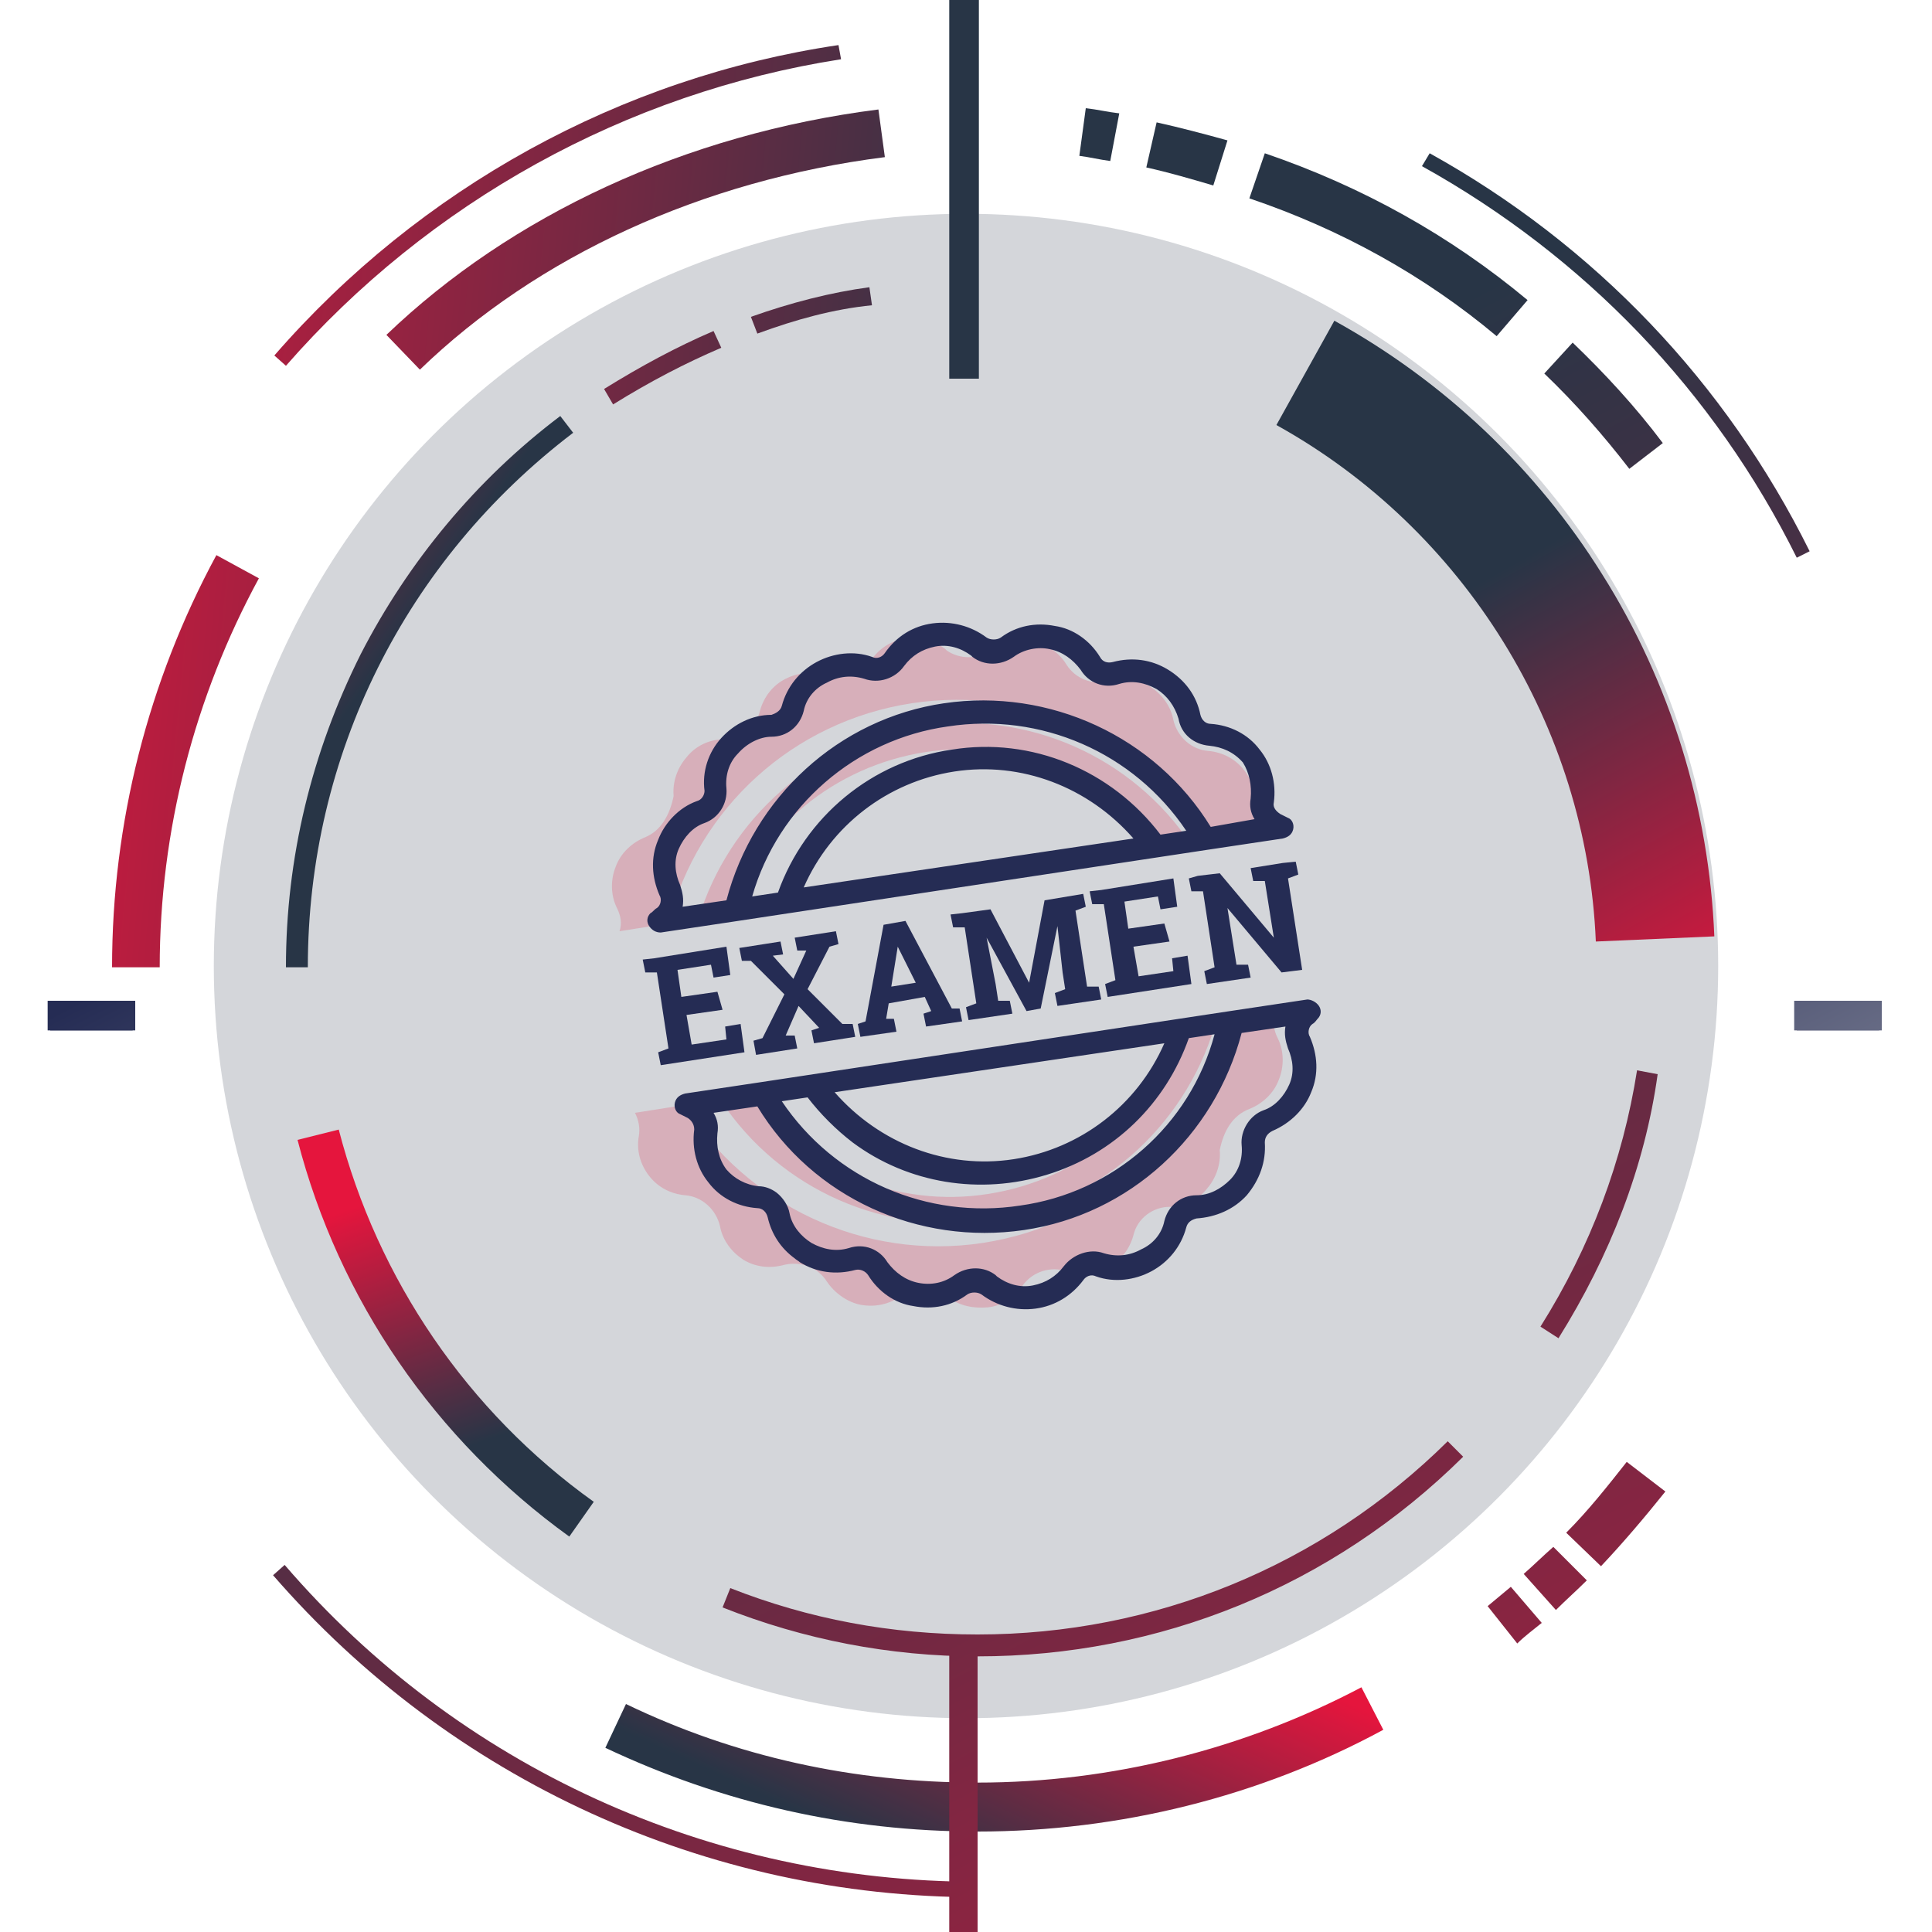 <?xml version="1.0" encoding="utf-8"?>
<!-- Generator: Adobe Illustrator 27.0.0, SVG Export Plug-In . SVG Version: 6.00 Build 0)  -->
<svg version="1.1" id="Capa_1" xmlns="http://www.w3.org/2000/svg" xmlns:xlink="http://www.w3.org/1999/xlink" x="0px" y="0px"
	 viewBox="0 0 150 150" style="enable-background:new 0 0 150 150;" xml:space="preserve">
<style type="text/css">
	.st0{opacity:0.2;fill:#283546;enable-background:new    ;}
	.st1{opacity:0.2;fill:#E5153D;enable-background:new    ;}
	.st2{fill:#252C54;}
	.st3{fill:url(#SVGID_1_);}
	.st4{fill:url(#SVGID_00000069359687366549054480000000723018260618261121_);}
	.st5{fill:url(#SVGID_00000031886835217847679300000013773222938450313129_);}
	.st6{fill:url(#SVGID_00000075161804992121659320000000358374963139726484_);}
	.st7{fill:url(#SVGID_00000130638750170510167460000016612074342431658939_);}
	.st8{fill:url(#SVGID_00000027572975735477281360000006115132766728126610_);}
	.st9{fill:url(#SVGID_00000170272039869434569460000016386649412836974768_);}
	.st10{fill:url(#SVGID_00000180361356191543163920000011239028588238692253_);}
	.st11{fill:url(#SVGID_00000048481719370439681710000016423238686581118595_);}
	.st12{fill:url(#SVGID_00000179628426233346242800000011142662159194482826_);}
	.st13{fill:url(#SVGID_00000032639659257046406970000010175521579479828133_);}
	.st14{fill:url(#SVGID_00000018916318072752614800000003820629185514763449_);}
	.st15{fill:url(#SVGID_00000142146276475945590810000005680343396426629001_);}
	.st16{fill:url(#SVGID_00000026150904588761543500000002975043178977813949_);}
	.st17{fill:url(#SVGID_00000011711972249597677720000012994084907425510061_);}
	.st18{fill:url(#SVGID_00000163780645573460118270000005455530089452808875_);}
	.st19{fill:url(#SVGID_00000056417385744598617170000001983273773954592946_);}
	.st20{fill:url(#SVGID_00000039840455050046780550000010711547137040860861_);}
	.st21{fill:url(#SVGID_00000119811235611203849170000016492593044663263394_);}
	.st22{fill:url(#SVGID_00000071541541916908923970000009047522305402802107_);}
	.st23{fill:url(#SVGID_00000102525744022290980430000005886163496674289825_);}
	.st24{fill:url(#SVGID_00000132783264163827792530000013678285791459032967_);}
	.st25{fill:url(#SVGID_00000135672471779482736520000011142585868519838130_);}
	.st26{fill:url(#SVGID_00000069357691475080604530000009260169374961076408_);}
	.st27{fill:url(#SVGID_00000139292479149392284110000003076251227565796482_);}
	.st28{fill:url(#SVGID_00000041261426715581446630000013296137515700475269_);}
	.st29{fill:url(#SVGID_00000102542471779361302940000016133095195983699096_);}
	.st30{fill:url(#SVGID_00000106119299557621772600000015113385083260681105_);}
	.st31{fill:url(#SVGID_00000178163401868197118550000003660763289253153175_);}
</style>
<circle class="st0" cx="75" cy="75" r="58.4"/>
<g>
	<path class="st1" d="M50.1,65c-1,0.4-1.9,1.2-2.3,2.3c-0.4,1-0.4,2.2,0.1,3.2c0.3,0.6,0.4,1.2,0.2,1.8l3.8-0.6
		c2.3-9,9.7-15.7,18.9-17.1C80,53.2,89,57.4,93.9,65.3l3.8-0.6c-0.3-0.6-0.4-1.2-0.3-1.8c0.2-1.1-0.1-2.2-0.8-3.1
		c-0.7-0.9-1.7-1.4-2.8-1.5c-1.3-0.1-2.4-1.1-2.7-2.4c-0.2-1.1-0.9-2-1.8-2.6c-1-0.6-2.1-0.7-3.2-0.4c-1.3,0.3-2.6-0.2-3.3-1.3
		c-0.6-1-1.6-1.6-2.6-1.8c-1.1-0.2-2.2,0-3.2,0.7c-1.1,0.7-2.5,0.7-3.5,0l-0.1-0.1c-0.9-0.7-2-0.9-3.1-0.8s-2.1,0.8-2.7,1.7
		c-0.8,1.1-2.2,1.5-3.4,1.1c-1.1-0.3-2.2-0.2-3.2,0.3s-1.7,1.4-2,2.5c-0.3,1.3-1.5,2.2-2.8,2.2l0,0c-1.1,0-2.2,0.5-2.9,1.4
		c-0.7,0.8-1.1,1.9-1,3C52,63.3,51.3,64.5,50.1,65L50.1,65z"/>
	<path class="st1" d="M97,86.1c1-0.4,1.9-1.2,2.3-2.3c0.4-1,0.4-2.2-0.1-3.2c-0.3-0.6-0.4-1.2-0.2-1.8l-3.8,0.6
		c-2.3,9-9.7,15.7-18.9,17.1S58,93.6,53.1,85.8l-3.8,0.6c0.3,0.6,0.4,1.2,0.3,1.8c-0.2,1.1,0.1,2.2,0.8,3.1s1.7,1.4,2.8,1.5
		c1.3,0.1,2.4,1.1,2.7,2.4c0.2,1.1,0.9,2,1.8,2.6c1,0.6,2.1,0.7,3.2,0.4c1.3-0.3,2.6,0.2,3.3,1.3c0.6,0.9,1.6,1.6,2.6,1.8
		c1.1,0.2,2.2,0,3.2-0.7c1.1-0.7,2.5-0.7,3.5,0l0.1,0.1c0.9,0.7,2,0.9,3.1,0.8s2.1-0.8,2.7-1.7c0.8-1.1,2.2-1.5,3.4-1.1
		c1.1,0.3,2.2,0.2,3.2-0.3s1.7-1.4,2-2.5c0.3-1.3,1.5-2.2,2.8-2.2l0,0c1.1,0,2.2-0.5,2.9-1.4c0.7-0.8,1.1-1.9,1-3
		C95,87.8,95.7,86.6,97,86.1L97,86.1z"/>
	<path class="st1" d="M71.8,58.4c7-1.1,14.1,1.8,18.4,7.5l2.3-0.3c-4.6-6.9-12.8-10.5-21-9.2l0,0c-8.2,1.2-14.9,7.1-17.3,15l2.3-0.3
		C58.9,64.3,64.8,59.5,71.8,58.4z"/>
	<path class="st1" d="M76.7,92.7c-7,1.1-14.1-1.8-18.4-7.5L56,85.5c4.6,6.9,12.8,10.5,21,9.2l0,0c8.2-1.2,14.9-7.1,17.3-15L92,80.1
		C89.6,86.8,83.8,91.6,76.7,92.7z"/>
	<g>
		<path class="st2" d="M98.2,88.7c0-0.4,0.2-0.7,0.6-0.9c1.4-0.6,2.5-1.7,3-3c0.6-1.4,0.5-2.9-0.1-4.3c-0.2-0.3-0.1-0.8,0.2-1
			c0.2-0.1,0.3-0.3,0.4-0.4c0.3-0.3,0.3-0.7,0.1-1s-0.6-0.5-0.9-0.5l-6,0.9L59.2,84l-6,0.9c-0.4,0.1-0.7,0.3-0.8,0.7
			c-0.1,0.4,0.1,0.8,0.4,0.9c0.2,0.1,0.4,0.2,0.6,0.3c0.3,0.2,0.5,0.5,0.5,0.9c-0.2,1.5,0.2,3,1.1,4.1c0.9,1.2,2.3,1.9,3.8,2
			c0.4,0,0.7,0.3,0.8,0.7c0.3,1.3,1,2.4,2.1,3.2c0.1,0.1,0.3,0.2,0.4,0.3c1.3,0.8,2.8,1,4.3,0.6c0.4-0.1,0.8,0.1,1,0.4
			c0.8,1.3,2.1,2.2,3.5,2.4c1.5,0.3,3,0,4.2-0.9c0.3-0.2,0.8-0.2,1.1,0c1.2,0.9,2.7,1.3,4.2,1.1s2.8-1,3.7-2.2
			c0.2-0.3,0.6-0.5,1-0.3c1.4,0.5,3,0.3,4.3-0.4c1.3-0.7,2.3-1.9,2.7-3.4c0.1-0.4,0.4-0.6,0.8-0.7c1.5-0.1,2.9-0.7,3.9-1.8
			C97.8,91.6,98.3,90.2,98.2,88.7L98.2,88.7z M79.2,93.6c-7.2,1.1-14.4-2-18.5-8.1l2-0.3c1,1.3,2.2,2.5,3.5,3.5
			c4.3,3.2,9.9,4.1,15.1,2.5s9.2-5.5,11-10.6l2-0.3C92.4,87.4,86.4,92.6,79.2,93.6z M90.4,81c-2.1,4.8-6.5,8.2-11.7,9
			s-10.4-1.2-13.9-5.2L90.4,81L90.4,81z M92.9,92.8c-1.2,0-2.2,0.8-2.5,2c-0.2,1-0.9,1.8-1.8,2.2c-0.9,0.5-1.9,0.6-2.9,0.3
			c-1.1-0.4-2.4,0.1-3.1,1c-0.6,0.8-1.4,1.3-2.4,1.5s-2-0.1-2.8-0.7L77.3,99c-0.9-0.7-2.2-0.7-3.2,0c-0.8,0.6-1.8,0.8-2.8,0.6
			c-1-0.2-1.8-0.8-2.4-1.6c-0.6-1-1.8-1.5-3-1.1c-1,0.3-2,0.1-2.9-0.4c-0.8-0.5-1.5-1.3-1.7-2.3c-0.1-0.6-0.5-1.2-1-1.6
			c-0.4-0.3-0.9-0.5-1.4-0.5c-1-0.1-1.9-0.6-2.5-1.3C55.8,90,55.6,89,55.7,88c0.1-0.6,0-1.1-0.3-1.6l3.4-0.5
			c4.3,7.1,12.5,10.8,20.7,9.6c8.2-1.2,14.8-7.3,16.9-15.3l3.4-0.5c-0.1,0.6,0,1.1,0.2,1.7c0.4,0.9,0.5,1.9,0.1,2.8s-1.1,1.7-2,2
			c-1.1,0.4-1.8,1.6-1.7,2.7c0.1,1-0.2,2-0.9,2.7C94.8,92.3,93.9,92.8,92.9,92.8L92.9,92.8L92.9,92.8z"/>
		<g>
			<path class="st2" d="M54.1,62.2c-1.4,0.5-2.5,1.7-3,3c-0.6,1.4-0.5,2.9,0.1,4.3c0.2,0.3,0.1,0.8-0.2,1c-0.2,0.1-0.3,0.3-0.5,0.4
				c-0.3,0.3-0.3,0.7-0.1,1s0.5,0.5,0.9,0.5l6-0.9L93.6,66l6-0.9c0.4-0.1,0.7-0.3,0.8-0.7c0.1-0.4-0.1-0.8-0.4-0.9
				c-0.2-0.1-0.4-0.2-0.6-0.3c-0.3-0.2-0.6-0.5-0.5-0.9c0.2-1.5-0.2-3-1.1-4.1c-0.9-1.2-2.3-1.9-3.8-2c-0.4,0-0.7-0.3-0.8-0.7
				C92.9,54,92,52.8,90.7,52s-2.8-1-4.3-0.6c-0.4,0.1-0.8,0-1-0.4c-0.8-1.3-2.1-2.2-3.5-2.4c-1.5-0.3-3,0-4.2,0.9
				c-0.3,0.2-0.8,0.2-1.1,0c-1.2-0.9-2.7-1.3-4.2-1.1s-2.8,1-3.7,2.3c-0.2,0.3-0.6,0.5-1,0.3c-1.4-0.5-3-0.3-4.3,0.4
				s-2.3,1.9-2.7,3.4c-0.1,0.4-0.5,0.6-0.8,0.7c-1.5,0-2.9,0.7-3.9,1.8s-1.5,2.6-1.3,4.1C54.7,61.7,54.5,62.1,54.1,62.2L54.1,62.2z
				 M73.6,56.4c7.2-1.1,14.4,2,18.5,8.1l-2,0.3c-3.8-5-10-7.6-16.2-6.6c-6.2,0.9-11.4,5.2-13.5,11.1l-2,0.3
				C60.4,62.6,66.4,57.4,73.6,56.4L73.6,56.4L73.6,56.4z M62.4,68.9c2.1-4.8,6.5-8.2,11.7-9s10.4,1.2,13.9,5.2L62.4,68.9L62.4,68.9z
				 M59.9,57.2c1.2,0,2.2-0.8,2.5-2c0.2-1,0.9-1.8,1.8-2.2c0.9-0.5,1.9-0.6,2.9-0.3c1.1,0.4,2.4,0,3.1-1c0.6-0.8,1.4-1.3,2.4-1.5
				s2,0.1,2.8,0.7l0.1,0.1c0.9,0.7,2.2,0.7,3.2,0c0.8-0.6,1.9-0.8,2.8-0.6c1,0.2,1.8,0.8,2.4,1.6c0.6,1,1.8,1.5,3,1.1
				c1-0.3,2-0.1,2.9,0.4c0.8,0.5,1.4,1.3,1.7,2.3c0.2,1.2,1.2,2,2.4,2.1c1,0.1,1.9,0.5,2.6,1.3C97,60,97.2,61,97.1,62
				c-0.1,0.6,0,1.1,0.3,1.6L94,64.2c-4.3-7-12.5-10.8-20.7-9.6s-14.8,7.3-16.9,15.3L53,70.4c0.1-0.6,0-1.1-0.2-1.7
				c-0.4-0.9-0.5-1.9-0.1-2.8s1.1-1.7,2-2c1.1-0.4,1.8-1.5,1.7-2.7c-0.1-1,0.2-2,0.9-2.7C58,57.7,59,57.2,59.9,57.2L59.9,57.2
				L59.9,57.2z"/>
			<g>
				<path class="st2" d="M56.1,78.4l-2.8,0.4l0.4,2.3l2.7-0.4l-0.1-1l1.2-0.2l0.3,2.2l-6.5,1l-0.2-1l0.8-0.3L51,75.5h-0.9l-0.2-1
					l0.9-0.1l5.6-0.9l0.3,2.2l-1.3,0.2l-0.2-1l-2.6,0.4l0.3,2.1l2.8-0.4L56.1,78.4L56.1,78.4z"/>
				<path class="st2" d="M58.5,80.8l0.7-0.2l1.7-3.4l-2.6-2.6h-0.7l-0.2-1l3.2-0.5l0.2,1L60,74.2l1.6,1.8l1-2.2h-0.7l-0.2-1l3.2-0.5
					l0.2,1l-0.7,0.2l-1.7,3.3l2.7,2.7h0.8l0.2,1L63.2,81L63,80l0.6-0.2L62,78.1l-1,2.3h0.7l0.2,1l-3.2,0.5L58.5,80.8L58.5,80.8z"/>
				<path class="st2" d="M66.6,79.5l0.6-0.2l1.4-7.5l1.7-0.3l3.6,6.8h0.6l0.2,1l-2.8,0.4l-0.2-1l0.6-0.2l-0.5-1.1L69,77.9l-0.2,1.2
					h0.6l0.2,1l-2.8,0.4L66.6,79.5L66.6,79.5z M69.2,76.6l1.9-0.3l-1.4-2.8l0,0L69.2,76.6L69.2,76.6z"/>
				<path class="st2" d="M82.1,71.9L82.1,71.9l-1.3,6.4l-1.1,0.2l-3.1-5.7l0,0l0.7,3.6l0.2,1.3h0.9l0.2,1l-3.4,0.5l-0.2-1l0.8-0.3
					L74.9,72H74l-0.2-1l0.9-0.1l2.2-0.3l3,5.7l0,0l1.2-6.4l3-0.5l0.2,1l-0.8,0.3l0.9,5.9h0.9l0.2,1l-3.4,0.5l-0.2-1l0.8-0.3
					l-0.2-1.3L82.1,71.9L82.1,71.9z"/>
				<path class="st2" d="M90.8,73.1L88,73.5l0.4,2.3l2.7-0.4l-0.1-1l1.2-0.2l0.3,2.2l-6.5,1l-0.2-1l0.8-0.3l-0.9-5.9h-0.9l-0.2-1
					l0.9-0.1l5.6-0.9l0.3,2.2l-1.3,0.2l-0.2-1L87.3,70l0.3,2.1l2.8-0.4L90.8,73.1L90.8,73.1z"/>
				<path class="st2" d="M100.6,66.9l0.2,1l-0.8,0.3l1.1,7.1l-1.6,0.2l-4.2-5l0,0l0.7,4.4h0.9l0.2,1l-3.4,0.5l-0.2-1l0.8-0.3
					l-0.9-5.9h-0.9l-0.2-1L93,68l1.7-0.2l4.2,5l0,0l-0.7-4.4h-0.9l-0.2-1l2.5-0.4L100.6,66.9L100.6,66.9z"/>
			</g>
		</g>
	</g>
</g>
<linearGradient id="SVGID_1_" gradientUnits="userSpaceOnUse" x1="42.07" y1="837.379" x2="6.549" y2="769.608" gradientTransform="matrix(1 0 0 1 0 -692)">
	<stop  offset="0" style="stop-color:#D9D9D9"/>
	<stop  offset="1" style="stop-color:#252C54"/>
</linearGradient>
<rect x="3.9" y="77.7" class="st3" width="6.6" height="2.3"/>
<linearGradient id="SVGID_00000079471265565058855250000014801637838101874863_" gradientUnits="userSpaceOnUse" x1="166.731" y1="816.509" x2="131.211" y2="748.738" gradientTransform="matrix(1 0 0 1 0 -692)">
	<stop  offset="0" style="stop-color:#D9D9D9"/>
	<stop  offset="1" style="stop-color:#252C54"/>
</linearGradient>
<rect x="139.5" y="77.7" style="fill:url(#SVGID_00000079471265565058855250000014801637838101874863_);" width="6.6" height="2.3"/>
<g>
	<g>
		<g>
			
				<linearGradient id="SVGID_00000060715020422695095470000010498419282930425488_" gradientUnits="userSpaceOnUse" x1="101.194" y1="-84.776" x2="16.903" y2="76.085" gradientTransform="matrix(1 0 0 -1 0 149.89)">
				<stop  offset="0" style="stop-color:#E5153D"/>
				<stop  offset="1" style="stop-color:#283546"/>
			</linearGradient>
			<path style="fill:url(#SVGID_00000060715020422695095470000010498419282930425488_);" d="M75.9,147.3c-21,0-40.9-9.1-54.7-25
				l0.9-0.8c13.5,15.7,33.1,24.6,53.8,24.6V147.3z"/>
		</g>
		<g>
			
				<linearGradient id="SVGID_00000019653065425602260410000005898636934438208905_" gradientUnits="userSpaceOnUse" x1="205.258" y1="-30.246" x2="120.967" y2="130.614" gradientTransform="matrix(1 0 0 -1 0 149.89)">
				<stop  offset="0" style="stop-color:#E5153D"/>
				<stop  offset="1" style="stop-color:#283546"/>
			</linearGradient>
			<path style="fill:url(#SVGID_00000019653065425602260410000005898636934438208905_);" d="M139.5,43.3
				c-6.4-12.9-16.5-23.4-29.1-30.4l0.6-1c12.8,7.1,23,17.8,29.5,30.9L139.5,43.3z"/>
		</g>
		<g>
			
				<linearGradient id="SVGID_00000085952839747095798560000014661793388838153147_" gradientUnits="userSpaceOnUse" x1="-5.434" y1="138.632" x2="82.075" y2="130.267" gradientTransform="matrix(1 0 0 -1 0 149.89)">
				<stop  offset="0" style="stop-color:#E5153D"/>
				<stop  offset="1" style="stop-color:#283546"/>
			</linearGradient>
			<path style="fill:url(#SVGID_00000085952839747095798560000014661793388838153147_);" d="M22.2,28.4l-0.9-0.8
				C32.6,14.6,48.2,6,65.1,3.5l0.2,1.1C48.6,7.2,33.3,15.7,22.2,28.4z"/>
		</g>
		<g>
			
				<linearGradient id="SVGID_00000172434453869161391500000008183852280749351829_" gradientUnits="userSpaceOnUse" x1="83.045" y1="27.642" x2="72.428" y2="4.478" gradientTransform="matrix(1 0 0 -1 0 149.89)">
				<stop  offset="0" style="stop-color:#E5153D"/>
				<stop  offset="1" style="stop-color:#283546"/>
			</linearGradient>
			<path style="fill:url(#SVGID_00000172434453869161391500000008183852280749351829_);" d="M75.9,142.2c-10.1,0-19.8-2.2-28.9-6.5
				l1.6-3.4c8.5,4.1,17.7,6.1,27.3,6.1c10.4,0,20.7-2.6,29.8-7.4l1.7,3.3C97.8,139.5,86.9,142.2,75.9,142.2z"/>
		</g>
		<g>
			
				<linearGradient id="SVGID_00000087398273852517906240000000558823482018227385_" gradientUnits="userSpaceOnUse" x1="106.5" y1="17.19" x2="106.5" y2="17.19" gradientTransform="matrix(1 0 0 -1 0 149.89)">
				<stop  offset="0" style="stop-color:#E5153D"/>
				<stop  offset="1" style="stop-color:#283546"/>
			</linearGradient>
			<path style="fill:url(#SVGID_00000087398273852517906240000000558823482018227385_);" d="M106.5,132.7"/>
		</g>
		<g>
			
				<linearGradient id="SVGID_00000131368927019539038540000001999458731609273264_" gradientUnits="userSpaceOnUse" x1="159.007" y1="-54.482" x2="74.716" y2="106.379" gradientTransform="matrix(1 0 0 -1 0 149.89)">
				<stop  offset="0" style="stop-color:#E5153D"/>
				<stop  offset="1" style="stop-color:#283546"/>
			</linearGradient>
			<path style="fill:url(#SVGID_00000131368927019539038540000001999458731609273264_);" d="M117.8,127.6l-2.3-2.9
				c0.6-0.5,1.2-1,1.8-1.5l2.4,2.8C119.1,126.5,118.4,127,117.8,127.6z"/>
		</g>
		<g>
			
				<linearGradient id="SVGID_00000134209606571226073720000014715534138369107609_" gradientUnits="userSpaceOnUse" x1="162.671" y1="-52.562" x2="78.38" y2="108.299" gradientTransform="matrix(1 0 0 -1 0 149.89)">
				<stop  offset="0" style="stop-color:#E5153D"/>
				<stop  offset="1" style="stop-color:#283546"/>
			</linearGradient>
			<path style="fill:url(#SVGID_00000134209606571226073720000014715534138369107609_);" d="M120.8,125l-2.5-2.8
				c0.8-0.7,1.5-1.4,2.3-2.1l2.6,2.6C122.4,123.5,121.6,124.2,120.8,125z"/>
		</g>
		<g>
			
				<linearGradient id="SVGID_00000127734361489296112390000001850306502327495843_" gradientUnits="userSpaceOnUse" x1="168.434" y1="-49.542" x2="84.143" y2="111.32" gradientTransform="matrix(1 0 0 -1 0 149.89)">
				<stop  offset="0" style="stop-color:#E5153D"/>
				<stop  offset="1" style="stop-color:#283546"/>
			</linearGradient>
			<path style="fill:url(#SVGID_00000127734361489296112390000001850306502327495843_);" d="M124.3,121.6l-2.7-2.6
				c1.7-1.7,3.2-3.6,4.7-5.5l3,2.3C127.7,117.8,126,119.8,124.3,121.6z"/>
		</g>
		<g>
			
				<linearGradient id="SVGID_00000074405044952047089090000017592062551079740323_" gradientUnits="userSpaceOnUse" x1="202.922" y1="-31.47" x2="118.63" y2="129.391" gradientTransform="matrix(1 0 0 -1 0 149.89)">
				<stop  offset="0" style="stop-color:#E5153D"/>
				<stop  offset="1" style="stop-color:#283546"/>
			</linearGradient>
			<path style="fill:url(#SVGID_00000074405044952047089090000017592062551079740323_);" d="M126.5,36.4c-2-2.6-4.2-5.1-6.6-7.4
				l2.2-2.4c2.5,2.4,4.9,5,7,7.8L126.5,36.4z"/>
		</g>
		<g>
			
				<linearGradient id="SVGID_00000082336198793260268170000003454674472887506327_" gradientUnits="userSpaceOnUse" x1="121" y1="121.99" x2="121" y2="121.99" gradientTransform="matrix(1 0 0 -1 0 149.89)">
				<stop  offset="0" style="stop-color:#E5153D"/>
				<stop  offset="1" style="stop-color:#283546"/>
			</linearGradient>
			<path style="fill:url(#SVGID_00000082336198793260268170000003454674472887506327_);" d="M121,27.9"/>
		</g>
		<g>
			
				<linearGradient id="SVGID_00000005244138771868270820000016374230506815910297_" gradientUnits="userSpaceOnUse" x1="194.897" y1="-35.676" x2="110.606" y2="125.185" gradientTransform="matrix(1 0 0 -1 0 149.89)">
				<stop  offset="0" style="stop-color:#E5153D"/>
				<stop  offset="1" style="stop-color:#283546"/>
			</linearGradient>
			<path style="fill:url(#SVGID_00000005244138771868270820000016374230506815910297_);" d="M116.2,26.1
				c-5.6-4.7-12.1-8.3-19.2-10.7l1.2-3.5c7.6,2.6,14.4,6.4,20.4,11.4L116.2,26.1z"/>
		</g>
		<g>
			
				<linearGradient id="SVGID_00000038372742023914472390000012132157152269879429_" gradientUnits="userSpaceOnUse" x1="185.66" y1="-40.515" x2="101.37" y2="120.345" gradientTransform="matrix(1 0 0 -1 0 149.89)">
				<stop  offset="0" style="stop-color:#E5153D"/>
				<stop  offset="1" style="stop-color:#283546"/>
			</linearGradient>
			<path style="fill:url(#SVGID_00000038372742023914472390000012132157152269879429_);" d="M94.2,14.4c-1.7-0.5-3.4-1-5.2-1.4
				l0.8-3.5c1.8,0.4,3.7,0.9,5.5,1.4L94.2,14.4z"/>
		</g>
		<g>
			
				<linearGradient id="SVGID_00000132056263617756869950000011765325177604715956_" gradientUnits="userSpaceOnUse" x1="180.942" y1="-42.988" x2="96.651" y2="117.873" gradientTransform="matrix(1 0 0 -1 0 149.89)">
				<stop  offset="0" style="stop-color:#E5153D"/>
				<stop  offset="1" style="stop-color:#283546"/>
			</linearGradient>
			<path style="fill:url(#SVGID_00000132056263617756869950000011765325177604715956_);" d="M86.2,12.5c-0.8-0.1-1.6-0.3-2.4-0.4
				l0.5-3.7c0.9,0.1,1.7,0.3,2.6,0.4L86.2,12.5z"/>
		</g>
		<g>
			
				<linearGradient id="SVGID_00000023989084636575894450000001618542041123768211_" gradientUnits="userSpaceOnUse" x1="-5.624" y1="136.645" x2="81.885" y2="128.28" gradientTransform="matrix(1 0 0 -1 0 149.89)">
				<stop  offset="0" style="stop-color:#E5153D"/>
				<stop  offset="1" style="stop-color:#283546"/>
			</linearGradient>
			<path style="fill:url(#SVGID_00000023989084636575894450000001618542041123768211_);" d="M32.6,28.7L30,26
				c9.7-9.3,23.2-15.6,38.2-17.5l0.5,3.7C54.5,14,41.7,19.9,32.6,28.7z"/>
		</g>
		<g>
			
				<linearGradient id="SVGID_00000107590813550511037490000007101669091476257159_" gradientUnits="userSpaceOnUse" x1="-9.801" y1="92.945" x2="77.707" y2="84.581" gradientTransform="matrix(1 0 0 -1 0 149.89)">
				<stop  offset="0" style="stop-color:#E5153D"/>
				<stop  offset="1" style="stop-color:#283546"/>
			</linearGradient>
			<path style="fill:url(#SVGID_00000107590813550511037490000007101669091476257159_);" d="M12.4,75.1H8.7c0-11.2,2.8-22.2,8.1-32
				l3.3,1.8C15.1,54.1,12.4,64.5,12.4,75.1z"/>
		</g>
		<g>
			
				<linearGradient id="SVGID_00000162343859087537494140000016195978457022621078_" gradientUnits="userSpaceOnUse" x1="30.994" y1="57.351" x2="37.751" y2="38.048" gradientTransform="matrix(1 0 0 -1 0 149.89)">
				<stop  offset="0" style="stop-color:#E5153D"/>
				<stop  offset="1" style="stop-color:#283546"/>
			</linearGradient>
			<path style="fill:url(#SVGID_00000162343859087537494140000016195978457022621078_);" d="M44.2,119.3
				c-10.4-7.5-17.9-18.4-21.1-30.8l3.2-0.8c3,11.6,10,21.9,19.8,28.9L44.2,119.3z"/>
		</g>
		<g>
			
				<linearGradient id="SVGID_00000075130319293453824900000016511392855046195099_" gradientUnits="userSpaceOnUse" x1="41.4" y1="26.69" x2="41.4" y2="26.69" gradientTransform="matrix(1 0 0 -1 0 149.89)">
				<stop  offset="0" style="stop-color:#E5153D"/>
				<stop  offset="1" style="stop-color:#283546"/>
			</linearGradient>
			<path style="fill:url(#SVGID_00000075130319293453824900000016511392855046195099_);" d="M41.4,123.2"/>
		</g>
		<g>
			
				<linearGradient id="SVGID_00000152253184561074064680000007086474928041192623_" gradientUnits="userSpaceOnUse" x1="135.943" y1="-66.567" x2="51.653" y2="94.293" gradientTransform="matrix(1 0 0 -1 0 149.89)">
				<stop  offset="0" style="stop-color:#E5153D"/>
				<stop  offset="1" style="stop-color:#283546"/>
			</linearGradient>
			<path style="fill:url(#SVGID_00000152253184561074064680000007086474928041192623_);" d="M75.9,128.6c-6.8,0-13.5-1.3-19.8-3.8
				l0.6-1.5c6.1,2.4,12.5,3.6,19.2,3.6c13.7,0,26.7-5.3,36.5-15l1.2,1.2C103.4,123.2,90,128.6,75.9,128.6z"/>
		</g>
		<g>
			
				<linearGradient id="SVGID_00000007428698022250772640000012282910745181377964_" gradientUnits="userSpaceOnUse" x1="177.364" y1="-44.863" x2="93.073" y2="115.998" gradientTransform="matrix(1 0 0 -1 0 149.89)">
				<stop  offset="0" style="stop-color:#E5153D"/>
				<stop  offset="1" style="stop-color:#283546"/>
			</linearGradient>
			<path style="fill:url(#SVGID_00000007428698022250772640000012282910745181377964_);" d="M121,103.9l-1.4-0.9
				c3.9-6.2,6.4-12.9,7.5-19.9l1.6,0.3C127.7,90.6,125,97.5,121,103.9z"/>
		</g>
		<g>
			
				<linearGradient id="SVGID_00000023269896890265489420000002841363206525435560_" gradientUnits="userSpaceOnUse" x1="134.574" y1="70.37" x2="115.271" y2="104.874" gradientTransform="matrix(1 0 0 -1 0 149.89)">
				<stop  offset="0" style="stop-color:#E5153D"/>
				<stop  offset="1" style="stop-color:#283546"/>
			</linearGradient>
			<path style="fill:url(#SVGID_00000023269896890265489420000002841363206525435560_);" d="M123.9,73.1
				c-0.7-16.7-10.2-32-24.8-40.1l4.5-8.1c8.5,4.7,15.7,11.5,20.8,19.7c5.3,8.4,8.3,18.2,8.7,28.1L123.9,73.1z"/>
		</g>
		<g>
			
				<linearGradient id="SVGID_00000075861688831859738310000014967992390326687113_" gradientUnits="userSpaceOnUse" x1="-6.029" y1="132.403" x2="81.479" y2="124.038" gradientTransform="matrix(1 0 0 -1 0 149.89)">
				<stop  offset="0" style="stop-color:#E5153D"/>
				<stop  offset="1" style="stop-color:#283546"/>
			</linearGradient>
			<path style="fill:url(#SVGID_00000075861688831859738310000014967992390326687113_);" d="M58.8,25.9l-0.5-1.3
				c3.1-1.1,6.2-1.9,9.2-2.3l0.2,1.4C64.7,24,61.8,24.8,58.8,25.9z"/>
		</g>
		<g>
			
				<linearGradient id="SVGID_00000057854683124653467930000014324942040237402004_" gradientUnits="userSpaceOnUse" x1="-6.556" y1="126.889" x2="80.952" y2="118.525" gradientTransform="matrix(1 0 0 -1 0 149.89)">
				<stop  offset="0" style="stop-color:#E5153D"/>
				<stop  offset="1" style="stop-color:#283546"/>
			</linearGradient>
			<path style="fill:url(#SVGID_00000057854683124653467930000014324942040237402004_);" d="M47.6,31.4l-0.7-1.2
				c2.9-1.8,5.7-3.3,8.5-4.5L56,27C53.2,28.2,50.5,29.6,47.6,31.4z"/>
		</g>
		<g>
			
				<linearGradient id="SVGID_00000139975932405879536710000005137511635773721251_" gradientUnits="userSpaceOnUse" x1="10.641" y1="111.623" x2="29.622" y2="98.433" gradientTransform="matrix(1 0 0 -1 0 149.89)">
				<stop  offset="0" style="stop-color:#E5153D"/>
				<stop  offset="1" style="stop-color:#283546"/>
			</linearGradient>
			<path style="fill:url(#SVGID_00000139975932405879536710000005137511635773721251_);" d="M23.9,75.1h-1.7c0-8.5,2-16.7,5.8-24.3
				c3.7-7.2,9-13.6,15.5-18.5l1,1.3C31.5,43.5,23.9,58.6,23.9,75.1z"/>
		</g>
		<g>
			
				<linearGradient id="SVGID_00000008140508298740778180000010023722588445886622_" gradientUnits="userSpaceOnUse" x1="119.733" y1="-75.061" x2="35.443" y2="85.8" gradientTransform="matrix(1 0 0 -1 0 149.89)">
				<stop  offset="0" style="stop-color:#E5153D"/>
				<stop  offset="1" style="stop-color:#283546"/>
			</linearGradient>
			<polygon style="fill:url(#SVGID_00000008140508298740778180000010023722588445886622_);" points="75.9,150 73.7,150 73.7,128.4 
				75.9,128.4 			"/>
		</g>
		<g>
			
				<linearGradient id="SVGID_00000148648884781042916310000009169137942460901015_" gradientUnits="userSpaceOnUse" x1="170.957" y1="-48.22" x2="86.666" y2="112.641" gradientTransform="matrix(1 0 0 -1 0 149.89)">
				<stop  offset="0" style="stop-color:#E5153D"/>
				<stop  offset="1" style="stop-color:#283546"/>
			</linearGradient>
			<polygon style="fill:url(#SVGID_00000148648884781042916310000009169137942460901015_);" points="76,29.4 73.7,29.4 73.7,0 76,0 
							"/>
		</g>
	</g>
	<g>
		
			<linearGradient id="SVGID_00000130648001863645803620000008558164637560490675_" gradientUnits="userSpaceOnUse" x1="41.863" y1="4.507" x2="6.35" y2="72.281" gradientTransform="matrix(1 0 0 -1 0 149.89)">
			<stop  offset="0" style="stop-color:#D9D9D9"/>
			<stop  offset="1" style="stop-color:#252C54"/>
		</linearGradient>
		<polygon style="fill:url(#SVGID_00000130648001863645803620000008558164637560490675_);" points="3.7,80 3.7,77.7 10.3,77.7 
			10.3,80 		"/>
	</g>
	<g>
		
			<linearGradient id="SVGID_00000059278431309521491780000011949771705821846189_" gradientUnits="userSpaceOnUse" x1="166.526" y1="25.379" x2="131.013" y2="93.153" gradientTransform="matrix(1 0 0 -1 0 149.89)">
			<stop  offset="0" style="stop-color:#D9D9D9"/>
			<stop  offset="1" style="stop-color:#252C54"/>
		</linearGradient>
		<polygon style="fill:url(#SVGID_00000059278431309521491780000011949771705821846189_);" points="139.3,80 139.3,77.7 145.9,77.7 
			145.9,80 		"/>
	</g>
</g>
</svg>
